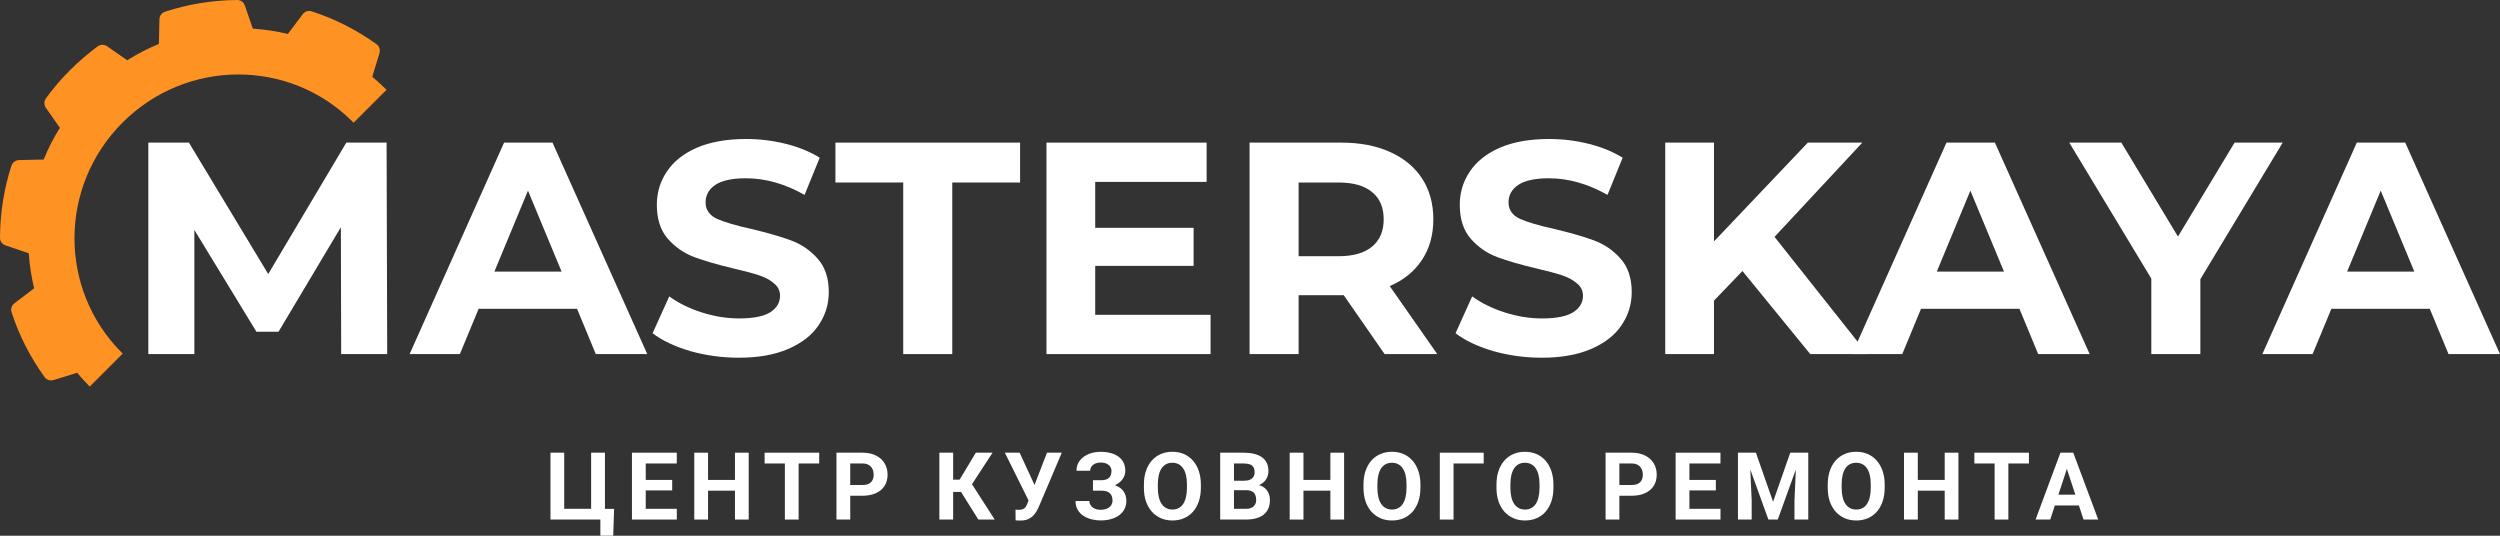<?xml version="1.0" encoding="UTF-8"?> <svg xmlns="http://www.w3.org/2000/svg" width="280" height="60" viewBox="0 0 280 60" fill="none"><rect x="0" y="0" width="280" height="60" fill="#333333" stroke="none"/> <path d="M68.778 56.993L68.68 59.997H67.24V58.191H66.628V56.993H68.778ZM61.653 58.191V50.701H63.191V56.988H66.206V50.701H67.754V58.191H61.653Z" fill="white"></path> <path d="M75.804 56.988V58.191H71.817V56.988H75.804ZM72.322 50.701V58.191H70.778V50.701H72.322ZM75.285 53.752V54.925H71.817V53.752H75.285ZM75.799 50.701V51.91H71.817V50.701H75.799Z" fill="white"></path> <path d="M82.753 53.752V54.956H78.843V53.752H82.753ZM79.301 50.701V58.191H77.758V50.701H79.301ZM83.854 50.701V58.191H82.316V50.701H83.854Z" fill="white"></path> <path d="M89.445 50.701V58.191H87.906V50.701H89.445ZM91.749 50.701V51.91H85.638V50.701H91.749Z" fill="white"></path> <path d="M96.599 55.522H94.691V54.318H96.599C96.894 54.318 97.134 54.27 97.319 54.174C97.505 54.074 97.64 53.937 97.726 53.762C97.812 53.587 97.854 53.39 97.854 53.171C97.854 52.948 97.812 52.74 97.726 52.548C97.64 52.356 97.505 52.202 97.319 52.085C97.134 51.969 96.894 51.91 96.599 51.91H95.226V58.191H93.683V50.701H96.599C97.186 50.701 97.688 50.808 98.106 51.02C98.528 51.23 98.851 51.519 99.074 51.89C99.296 52.26 99.408 52.684 99.408 53.16C99.408 53.644 99.296 54.062 99.074 54.416C98.851 54.769 98.528 55.041 98.106 55.233C97.688 55.425 97.186 55.522 96.599 55.522Z" fill="white"></path> <path d="M106.752 50.701V58.191H105.209V50.701H106.752ZM111.166 50.701L108.295 55.1H106.407L106.212 53.726H107.472L109.293 50.701H111.166ZM109.576 58.191L107.477 54.843L108.547 53.742L111.407 58.191H109.576Z" fill="white"></path> <path d="M115.419 55.475L117.261 50.701H118.922L116.355 56.741C116.266 56.947 116.163 57.144 116.047 57.332C115.933 57.517 115.798 57.684 115.64 57.831C115.482 57.975 115.294 58.09 115.074 58.176C114.855 58.258 114.592 58.3 114.287 58.3C114.212 58.3 114.119 58.298 114.009 58.294C113.9 58.291 113.812 58.286 113.747 58.279L113.737 57.075C113.778 57.085 113.843 57.092 113.932 57.096C114.021 57.096 114.087 57.096 114.128 57.096C114.33 57.096 114.49 57.067 114.606 57.008C114.723 56.95 114.815 56.868 114.884 56.761C114.956 56.652 115.019 56.523 115.074 56.376L115.419 55.475ZM114.2 50.701L115.908 54.41L116.386 56.113L115.239 56.134L112.543 50.701H114.2Z" fill="white"></path> <path d="M123.577 54.601H122.414V53.783H123.34C123.611 53.783 123.831 53.742 123.999 53.659C124.167 53.574 124.29 53.454 124.369 53.299C124.448 53.145 124.487 52.963 124.487 52.754C124.487 52.583 124.443 52.425 124.354 52.281C124.268 52.137 124.134 52.022 123.952 51.936C123.77 51.847 123.539 51.802 123.258 51.802C123.045 51.802 122.851 51.84 122.676 51.916C122.502 51.991 122.363 52.097 122.26 52.234C122.157 52.368 122.105 52.531 122.105 52.723H120.567C120.567 52.394 120.638 52.099 120.778 51.838C120.922 51.574 121.118 51.351 121.365 51.169C121.615 50.984 121.903 50.844 122.229 50.748C122.555 50.652 122.898 50.604 123.258 50.604C123.68 50.604 124.06 50.65 124.4 50.743C124.739 50.832 125.031 50.965 125.274 51.144C125.518 51.322 125.705 51.543 125.835 51.807C125.965 52.072 126.031 52.378 126.031 52.728C126.031 52.986 125.972 53.227 125.856 53.454C125.739 53.68 125.573 53.879 125.357 54.05C125.141 54.222 124.882 54.357 124.58 54.457C124.278 54.553 123.944 54.601 123.577 54.601ZM122.414 54.153H123.577C123.985 54.153 124.347 54.196 124.662 54.282C124.981 54.367 125.25 54.493 125.47 54.657C125.693 54.822 125.861 55.026 125.974 55.27C126.091 55.51 126.149 55.786 126.149 56.098C126.149 56.447 126.077 56.758 125.933 57.029C125.792 57.3 125.592 57.529 125.331 57.718C125.074 57.907 124.768 58.049 124.415 58.145C124.065 58.241 123.68 58.289 123.258 58.289C122.922 58.289 122.587 58.248 122.255 58.166C121.922 58.08 121.62 57.95 121.349 57.775C121.078 57.6 120.862 57.375 120.701 57.101C120.54 56.827 120.459 56.497 120.459 56.113H122.008C122.008 56.295 122.061 56.461 122.167 56.612C122.274 56.76 122.421 56.878 122.61 56.967C122.798 57.053 123.014 57.096 123.258 57.096C123.542 57.096 123.784 57.051 123.983 56.962C124.185 56.873 124.338 56.751 124.441 56.597C124.547 56.439 124.6 56.266 124.6 56.077C124.6 55.875 124.573 55.703 124.518 55.563C124.463 55.422 124.383 55.307 124.276 55.218C124.17 55.126 124.038 55.059 123.88 55.017C123.726 54.976 123.546 54.956 123.34 54.956H122.414V54.153Z" fill="white"></path> <path d="M134.497 54.272V54.627C134.497 55.196 134.42 55.707 134.265 56.16C134.111 56.612 133.893 56.998 133.612 57.317C133.331 57.632 132.995 57.874 132.604 58.042C132.216 58.21 131.786 58.294 131.313 58.294C130.843 58.294 130.412 58.21 130.021 58.042C129.634 57.874 129.298 57.632 129.013 57.317C128.729 56.998 128.507 56.612 128.35 56.16C128.195 55.707 128.118 55.196 128.118 54.627V54.272C128.118 53.699 128.195 53.188 128.35 52.739C128.504 52.286 128.722 51.9 129.003 51.581C129.288 51.262 129.624 51.019 130.011 50.851C130.402 50.682 130.833 50.599 131.302 50.599C131.776 50.599 132.206 50.682 132.594 50.851C132.985 51.019 133.321 51.262 133.602 51.581C133.886 51.9 134.106 52.286 134.26 52.739C134.418 53.188 134.497 53.699 134.497 54.272ZM132.938 54.627V54.261C132.938 53.863 132.902 53.514 132.83 53.212C132.758 52.91 132.652 52.656 132.511 52.45C132.371 52.245 132.199 52.09 131.997 51.987C131.794 51.881 131.563 51.828 131.302 51.828C131.042 51.828 130.81 51.881 130.608 51.987C130.409 52.09 130.239 52.245 130.099 52.45C129.961 52.656 129.857 52.91 129.785 53.212C129.713 53.514 129.677 53.863 129.677 54.261V54.627C129.677 55.021 129.713 55.371 129.785 55.676C129.857 55.978 129.963 56.233 130.104 56.442C130.244 56.648 130.416 56.804 130.618 56.91C130.821 57.017 131.052 57.07 131.313 57.07C131.573 57.07 131.805 57.017 132.007 56.91C132.209 56.804 132.379 56.648 132.516 56.442C132.654 56.233 132.758 55.978 132.83 55.676C132.902 55.371 132.938 55.021 132.938 54.627Z" fill="white"></path> <path d="M139.594 54.904H137.67L137.66 53.844H139.275C139.56 53.844 139.793 53.809 139.975 53.736C140.156 53.661 140.292 53.553 140.381 53.412C140.474 53.268 140.52 53.093 140.52 52.888C140.52 52.654 140.475 52.466 140.386 52.322C140.3 52.178 140.165 52.073 139.98 52.008C139.798 51.943 139.563 51.91 139.275 51.91H138.205V58.191H136.662V50.701H139.275C139.71 50.701 140.1 50.743 140.443 50.825C140.789 50.907 141.082 51.032 141.322 51.2C141.562 51.368 141.746 51.581 141.873 51.838C142 52.092 142.063 52.394 142.063 52.744C142.063 53.052 141.993 53.337 141.852 53.598C141.715 53.858 141.497 54.071 141.199 54.236C140.904 54.4 140.518 54.491 140.041 54.508L139.594 54.904ZM139.527 58.191H137.248L137.85 56.988H139.527C139.798 56.988 140.019 56.945 140.191 56.859C140.362 56.77 140.489 56.65 140.571 56.499C140.654 56.348 140.695 56.175 140.695 55.979C140.695 55.76 140.657 55.57 140.582 55.408C140.51 55.247 140.393 55.124 140.232 55.038C140.071 54.949 139.858 54.904 139.594 54.904H138.107L138.117 53.844H139.969L140.324 54.261C140.78 54.254 141.147 54.335 141.425 54.503C141.706 54.668 141.91 54.882 142.037 55.146C142.168 55.41 142.233 55.693 142.233 55.995C142.233 56.475 142.128 56.88 141.919 57.209C141.71 57.535 141.403 57.78 140.998 57.944C140.597 58.109 140.107 58.191 139.527 58.191Z" fill="white"></path> <path d="M149.439 53.752V54.956H145.529V53.752H149.439ZM145.987 50.701V58.191H144.444V50.701H145.987ZM150.54 50.701V58.191H149.002V50.701H150.54Z" fill="white"></path> <path d="M159.089 54.272V54.627C159.089 55.196 159.011 55.707 158.857 56.16C158.703 56.612 158.485 56.998 158.204 57.317C157.922 57.632 157.586 57.874 157.195 58.042C156.808 58.21 156.378 58.294 155.904 58.294C155.434 58.294 155.004 58.21 154.613 58.042C154.225 57.874 153.889 57.632 153.605 57.317C153.32 56.998 153.099 56.612 152.941 56.16C152.787 55.707 152.71 55.196 152.71 54.627V54.272C152.71 53.699 152.787 53.188 152.941 52.739C153.095 52.286 153.313 51.9 153.594 51.581C153.879 51.262 154.215 51.019 154.603 50.851C154.994 50.682 155.424 50.599 155.894 50.599C156.367 50.599 156.798 50.682 157.185 50.851C157.576 51.019 157.912 51.262 158.193 51.581C158.478 51.9 158.698 52.286 158.852 52.739C159.01 53.188 159.089 53.699 159.089 54.272ZM157.53 54.627V54.261C157.53 53.863 157.494 53.514 157.422 53.212C157.35 52.91 157.243 52.656 157.103 52.45C156.962 52.245 156.791 52.09 156.588 51.987C156.386 51.881 156.155 51.828 155.894 51.828C155.633 51.828 155.402 51.881 155.199 51.987C155.001 52.09 154.831 52.245 154.69 52.45C154.553 52.656 154.448 52.91 154.376 53.212C154.304 53.514 154.268 53.863 154.268 54.261V54.627C154.268 55.021 154.304 55.371 154.376 55.676C154.448 55.978 154.555 56.233 154.695 56.442C154.836 56.648 155.007 56.804 155.21 56.91C155.412 57.017 155.644 57.07 155.904 57.07C156.165 57.07 156.396 57.017 156.599 56.91C156.801 56.804 156.971 56.648 157.108 56.442C157.245 56.233 157.35 55.978 157.422 55.676C157.494 55.371 157.53 55.021 157.53 54.627Z" fill="white"></path> <path d="M166.171 50.701V51.91H162.797V58.191H161.258V50.701H166.171Z" fill="white"></path> <path d="M173.984 54.272V54.627C173.984 55.196 173.907 55.707 173.753 56.16C173.598 56.612 173.381 56.998 173.099 57.317C172.818 57.632 172.482 57.874 172.091 58.042C171.704 58.21 171.273 58.294 170.8 58.294C170.33 58.294 169.9 58.21 169.509 58.042C169.121 57.874 168.785 57.632 168.5 57.317C168.216 56.998 167.995 56.612 167.837 56.16C167.683 55.707 167.605 55.196 167.605 54.627V54.272C167.605 53.699 167.683 53.188 167.837 52.739C167.991 52.286 168.209 51.9 168.49 51.581C168.775 51.262 169.111 51.019 169.498 50.851C169.889 50.682 170.32 50.599 170.79 50.599C171.263 50.599 171.693 50.682 172.081 50.851C172.472 51.019 172.808 51.262 173.089 51.581C173.374 51.9 173.593 52.286 173.748 52.739C173.905 53.188 173.984 53.699 173.984 54.272ZM172.426 54.627V54.261C172.426 53.863 172.389 53.514 172.317 53.212C172.245 52.91 172.139 52.656 171.999 52.45C171.858 52.245 171.686 52.09 171.484 51.987C171.282 51.881 171.05 51.828 170.79 51.828C170.529 51.828 170.298 51.881 170.095 51.987C169.896 52.09 169.726 52.245 169.586 52.45C169.449 52.656 169.344 52.91 169.272 53.212C169.2 53.514 169.164 53.863 169.164 54.261V54.627C169.164 55.021 169.2 55.371 169.272 55.676C169.344 55.978 169.45 56.233 169.591 56.442C169.732 56.648 169.903 56.804 170.105 56.91C170.308 57.017 170.539 57.07 170.8 57.07C171.061 57.07 171.292 57.017 171.494 56.91C171.697 56.804 171.867 56.648 172.004 56.442C172.141 56.233 172.245 55.978 172.317 55.676C172.389 55.371 172.426 55.021 172.426 54.627Z" fill="white"></path> <path d="M182.743 55.522H180.834V54.318H182.743C183.038 54.318 183.278 54.27 183.463 54.174C183.648 54.074 183.784 53.937 183.869 53.762C183.955 53.587 183.998 53.39 183.998 53.171C183.998 52.948 183.955 52.74 183.869 52.548C183.784 52.356 183.648 52.202 183.463 52.085C183.278 51.969 183.038 51.91 182.743 51.91H181.369V58.191H179.826V50.701H182.743C183.329 50.701 183.832 50.808 184.25 51.02C184.672 51.23 184.994 51.519 185.217 51.89C185.44 52.26 185.552 52.684 185.552 53.16C185.552 53.644 185.44 54.062 185.217 54.416C184.994 54.769 184.672 55.041 184.25 55.233C183.832 55.425 183.329 55.522 182.743 55.522Z" fill="white"></path> <path d="M192.696 56.988V58.191H188.709V56.988H192.696ZM189.213 50.701V58.191H187.67V50.701H189.213ZM192.176 53.752V54.925H188.709V53.752H192.176ZM192.691 50.701V51.91H188.709V50.701H192.691Z" fill="white"></path> <path d="M195.354 50.701H196.661L198.585 56.201L200.509 50.701H201.816L199.11 58.191H198.06L195.354 50.701ZM194.65 50.701H195.951L196.188 56.062V58.191H194.65V50.701ZM201.219 50.701H202.526V58.191H200.982V56.062L201.219 50.701Z" fill="white"></path> <path d="M211.085 54.272V54.627C211.085 55.196 211.007 55.707 210.853 56.16C210.699 56.612 210.481 56.998 210.2 57.317C209.919 57.632 209.582 57.874 209.191 58.042C208.804 58.21 208.374 58.294 207.9 58.294C207.43 58.294 207 58.21 206.609 58.042C206.222 57.874 205.885 57.632 205.601 57.317C205.316 56.998 205.095 56.612 204.937 56.16C204.783 55.707 204.706 55.196 204.706 54.627V54.272C204.706 53.699 204.783 53.188 204.937 52.739C205.092 52.286 205.309 51.9 205.59 51.581C205.875 51.262 206.211 51.019 206.599 50.851C206.99 50.682 207.42 50.599 207.89 50.599C208.363 50.599 208.794 50.682 209.181 50.851C209.572 51.019 209.908 51.262 210.189 51.581C210.474 51.9 210.694 52.286 210.848 52.739C211.006 53.188 211.085 53.699 211.085 54.272ZM209.526 54.627V54.261C209.526 53.863 209.49 53.514 209.418 53.212C209.346 52.91 209.239 52.656 209.099 52.45C208.958 52.245 208.787 52.09 208.584 51.987C208.382 51.881 208.151 51.828 207.89 51.828C207.629 51.828 207.398 51.881 207.195 51.987C206.997 52.09 206.827 52.245 206.686 52.45C206.549 52.656 206.444 52.91 206.372 53.212C206.3 53.514 206.264 53.863 206.264 54.261V54.627C206.264 55.021 206.3 55.371 206.372 55.676C206.444 55.978 206.551 56.233 206.691 56.442C206.832 56.648 207.003 56.804 207.206 56.91C207.408 57.017 207.64 57.07 207.9 57.07C208.161 57.07 208.392 57.017 208.595 56.91C208.797 56.804 208.967 56.648 209.104 56.442C209.241 56.233 209.346 55.978 209.418 55.676C209.49 55.371 209.526 55.021 209.526 54.627Z" fill="white"></path> <path d="M218.244 53.752V54.956H214.335V53.752H218.244ZM214.793 50.701V58.191H213.249V50.701H214.793ZM219.345 50.701V58.191H217.807V50.701H219.345Z" fill="white"></path> <path d="M224.936 50.701V58.191H223.398V50.701H224.936ZM227.241 50.701V51.91H221.129V50.701H227.241Z" fill="white"></path> <path d="M231.664 51.982L229.626 58.191H227.985L230.769 50.701H231.813L231.664 51.982ZM233.356 58.191L231.314 51.982L231.149 50.701H232.204L235.002 58.191H233.356ZM233.263 55.403V56.612H229.308V55.403H233.263Z" fill="white"></path> <path d="M43.289 10.06C43.244 10.015 43.199 9.969 43.153 9.924C42.681 9.451 42.187 9.015 41.693 8.593L42.501 5.953C42.61 5.586 42.489 5.177 42.174 4.948C39.917 3.326 37.457 2.092 34.902 1.269C34.536 1.148 34.126 1.286 33.902 1.596L32.241 3.801C30.949 3.49 29.635 3.301 28.313 3.205L27.418 0.608C27.297 0.242 26.946 -0.008 26.565 0C23.842 0.018 21.11 0.459 18.484 1.31C18.117 1.434 17.864 1.772 17.856 2.168L17.795 4.92C16.579 5.42 15.391 6.036 14.245 6.751L11.995 5.179C11.68 4.965 11.256 4.959 10.939 5.19C9.858 5.999 8.806 6.894 7.818 7.883C6.83 8.871 5.942 9.916 5.147 11.011C4.916 11.328 4.922 11.752 5.136 12.067L6.708 14.318C5.999 15.456 5.384 16.643 4.891 17.867L2.139 17.928C1.758 17.936 1.405 18.189 1.281 18.556C0.431 21.182 0.011 23.907 6.64268e-06 26.637C-0.001 27.025 0.249 27.362 0.615 27.483L3.219 28.371C3.315 29.692 3.511 30.999 3.822 32.291L1.617 33.967C1.307 34.205 1.176 34.608 1.297 34.974C2.128 37.536 3.362 39.981 4.998 42.238C5.227 42.553 5.629 42.681 6.003 42.565L8.636 41.75C9.058 42.244 9.494 42.738 9.967 43.211C9.995 43.239 10.024 43.268 10.053 43.296L13.746 39.603C13.712 39.57 13.679 39.537 13.645 39.503C6.552 32.425 6.575 20.892 13.709 13.745C20.842 6.597 32.374 6.531 39.468 13.61C39.513 13.655 39.558 13.7 39.603 13.746L43.289 10.06Z" fill="#FE9223"></path> <path d="M38.212 39.657L38.178 25.447L31.194 37.154H28.719L21.768 25.752V39.657H16.614V15.974H21.158L30.041 30.692L38.788 15.974H43.298L43.366 39.657H38.212Z" fill="white"></path> <path d="M64.627 34.582H53.608L51.506 39.657H45.877L56.456 15.974H61.881L72.493 39.657H66.729L64.627 34.582ZM62.898 30.421L59.135 21.354L55.371 30.421H62.898Z" fill="white"></path> <path d="M82.754 40.063C80.878 40.063 79.058 39.815 77.295 39.319C75.555 38.8 74.153 38.135 73.091 37.323L74.956 33.195C75.973 33.939 77.182 34.537 78.584 34.988C79.985 35.439 81.387 35.665 82.788 35.665C84.348 35.665 85.501 35.439 86.246 34.988C86.992 34.515 87.365 33.894 87.365 33.127C87.365 32.563 87.139 32.101 86.687 31.74C86.258 31.357 85.693 31.052 84.992 30.827C84.314 30.601 83.387 30.353 82.212 30.082C80.403 29.654 78.923 29.225 77.77 28.797C76.617 28.368 75.623 27.68 74.786 26.733C73.972 25.786 73.566 24.523 73.566 22.944C73.566 21.568 73.939 20.327 74.685 19.222C75.43 18.094 76.549 17.203 78.041 16.549C79.556 15.895 81.398 15.568 83.568 15.568C85.082 15.568 86.563 15.749 88.01 16.11C89.456 16.471 90.722 16.989 91.807 17.666L90.112 21.827C87.919 20.587 85.727 19.966 83.534 19.966C81.997 19.966 80.855 20.215 80.109 20.711C79.386 21.207 79.025 21.861 79.025 22.673C79.025 23.485 79.443 24.094 80.279 24.5C81.138 24.884 82.438 25.267 84.178 25.65C85.986 26.079 87.467 26.508 88.62 26.936C89.773 27.365 90.756 28.041 91.57 28.966C92.406 29.891 92.824 31.143 92.824 32.721C92.824 34.075 92.44 35.315 91.671 36.443C90.925 37.548 89.795 38.428 88.281 39.082C86.766 39.736 84.924 40.063 82.754 40.063Z" fill="white"></path> <path d="M101.162 20.44H93.568V15.974H114.25V20.44H106.655V39.657H101.162V20.44Z" fill="white"></path> <path d="M135.582 35.259V39.657H117.205V15.974H135.142V20.372H122.664V25.515H133.684V29.778H122.664V35.259H135.582Z" fill="white"></path> <path d="M155.075 39.657L150.497 33.06H145.445V39.657H139.953V15.974H150.226C152.328 15.974 154.148 16.324 155.685 17.023C157.245 17.722 158.443 18.715 159.279 20C160.115 21.286 160.533 22.808 160.533 24.568C160.533 26.327 160.104 27.849 159.245 29.135C158.409 30.398 157.211 31.368 155.651 32.045L160.974 39.657H155.075ZM154.973 24.568C154.973 23.237 154.543 22.222 153.684 21.523C152.826 20.801 151.571 20.44 149.921 20.44H145.445V28.695H149.921C151.571 28.695 152.826 28.334 153.684 27.613C154.543 26.891 154.973 25.876 154.973 24.568Z" fill="white"></path> <path d="M172.684 40.063C170.807 40.063 168.988 39.815 167.225 39.319C165.484 38.8 164.083 38.135 163.02 37.323L164.885 33.195C165.902 33.939 167.112 34.537 168.513 34.988C169.915 35.439 171.316 35.665 172.717 35.665C174.277 35.665 175.43 35.439 176.176 34.988C176.922 34.515 177.295 33.894 177.295 33.127C177.295 32.563 177.069 32.101 176.617 31.74C176.187 31.357 175.622 31.052 174.921 30.827C174.243 30.601 173.316 30.353 172.141 30.082C170.333 29.654 168.852 29.225 167.699 28.797C166.547 28.368 165.552 27.68 164.716 26.733C163.902 25.786 163.495 24.523 163.495 22.944C163.495 21.568 163.868 20.327 164.614 19.222C165.36 18.094 166.479 17.203 167.971 16.549C169.485 15.895 171.327 15.568 173.497 15.568C175.012 15.568 176.492 15.749 177.939 16.11C179.386 16.471 180.651 16.989 181.736 17.666L180.041 21.827C177.848 20.587 175.656 19.966 173.463 19.966C171.926 19.966 170.785 20.215 170.039 20.711C169.316 21.207 168.954 21.861 168.954 22.673C168.954 23.485 169.372 24.094 170.208 24.5C171.067 24.884 172.367 25.267 174.108 25.65C175.916 26.079 177.396 26.508 178.549 26.936C179.702 27.365 180.685 28.041 181.499 28.966C182.335 29.891 182.753 31.143 182.753 32.721C182.753 34.075 182.369 35.315 181.601 36.443C180.855 37.548 179.725 38.428 178.21 39.082C176.696 39.736 174.853 40.063 172.684 40.063Z" fill="white"></path> <path d="M195.153 30.353L191.966 33.669V39.657H186.507V15.974H191.966V27.038L202.476 15.974H208.579L198.747 26.53L209.156 39.657H202.747L195.153 30.353Z" fill="white"></path> <path d="M226.176 34.582H215.156L213.054 39.657H207.426L218.005 15.974H223.429L234.042 39.657H228.278L226.176 34.582ZM224.447 30.421L220.683 21.354L216.92 30.421H224.447Z" fill="white"></path> <path d="M246.44 31.267V39.657H240.947V31.199L231.759 15.974H237.59L243.931 26.496L250.271 15.974H255.662L246.44 31.267Z" fill="white"></path> <path d="M272.134 34.582H261.114L259.012 39.657H253.384L263.963 15.974H269.387L280 39.657H274.236L272.134 34.582ZM270.405 30.421L266.641 21.354L262.878 30.421H270.405Z" fill="white"></path> </svg> 